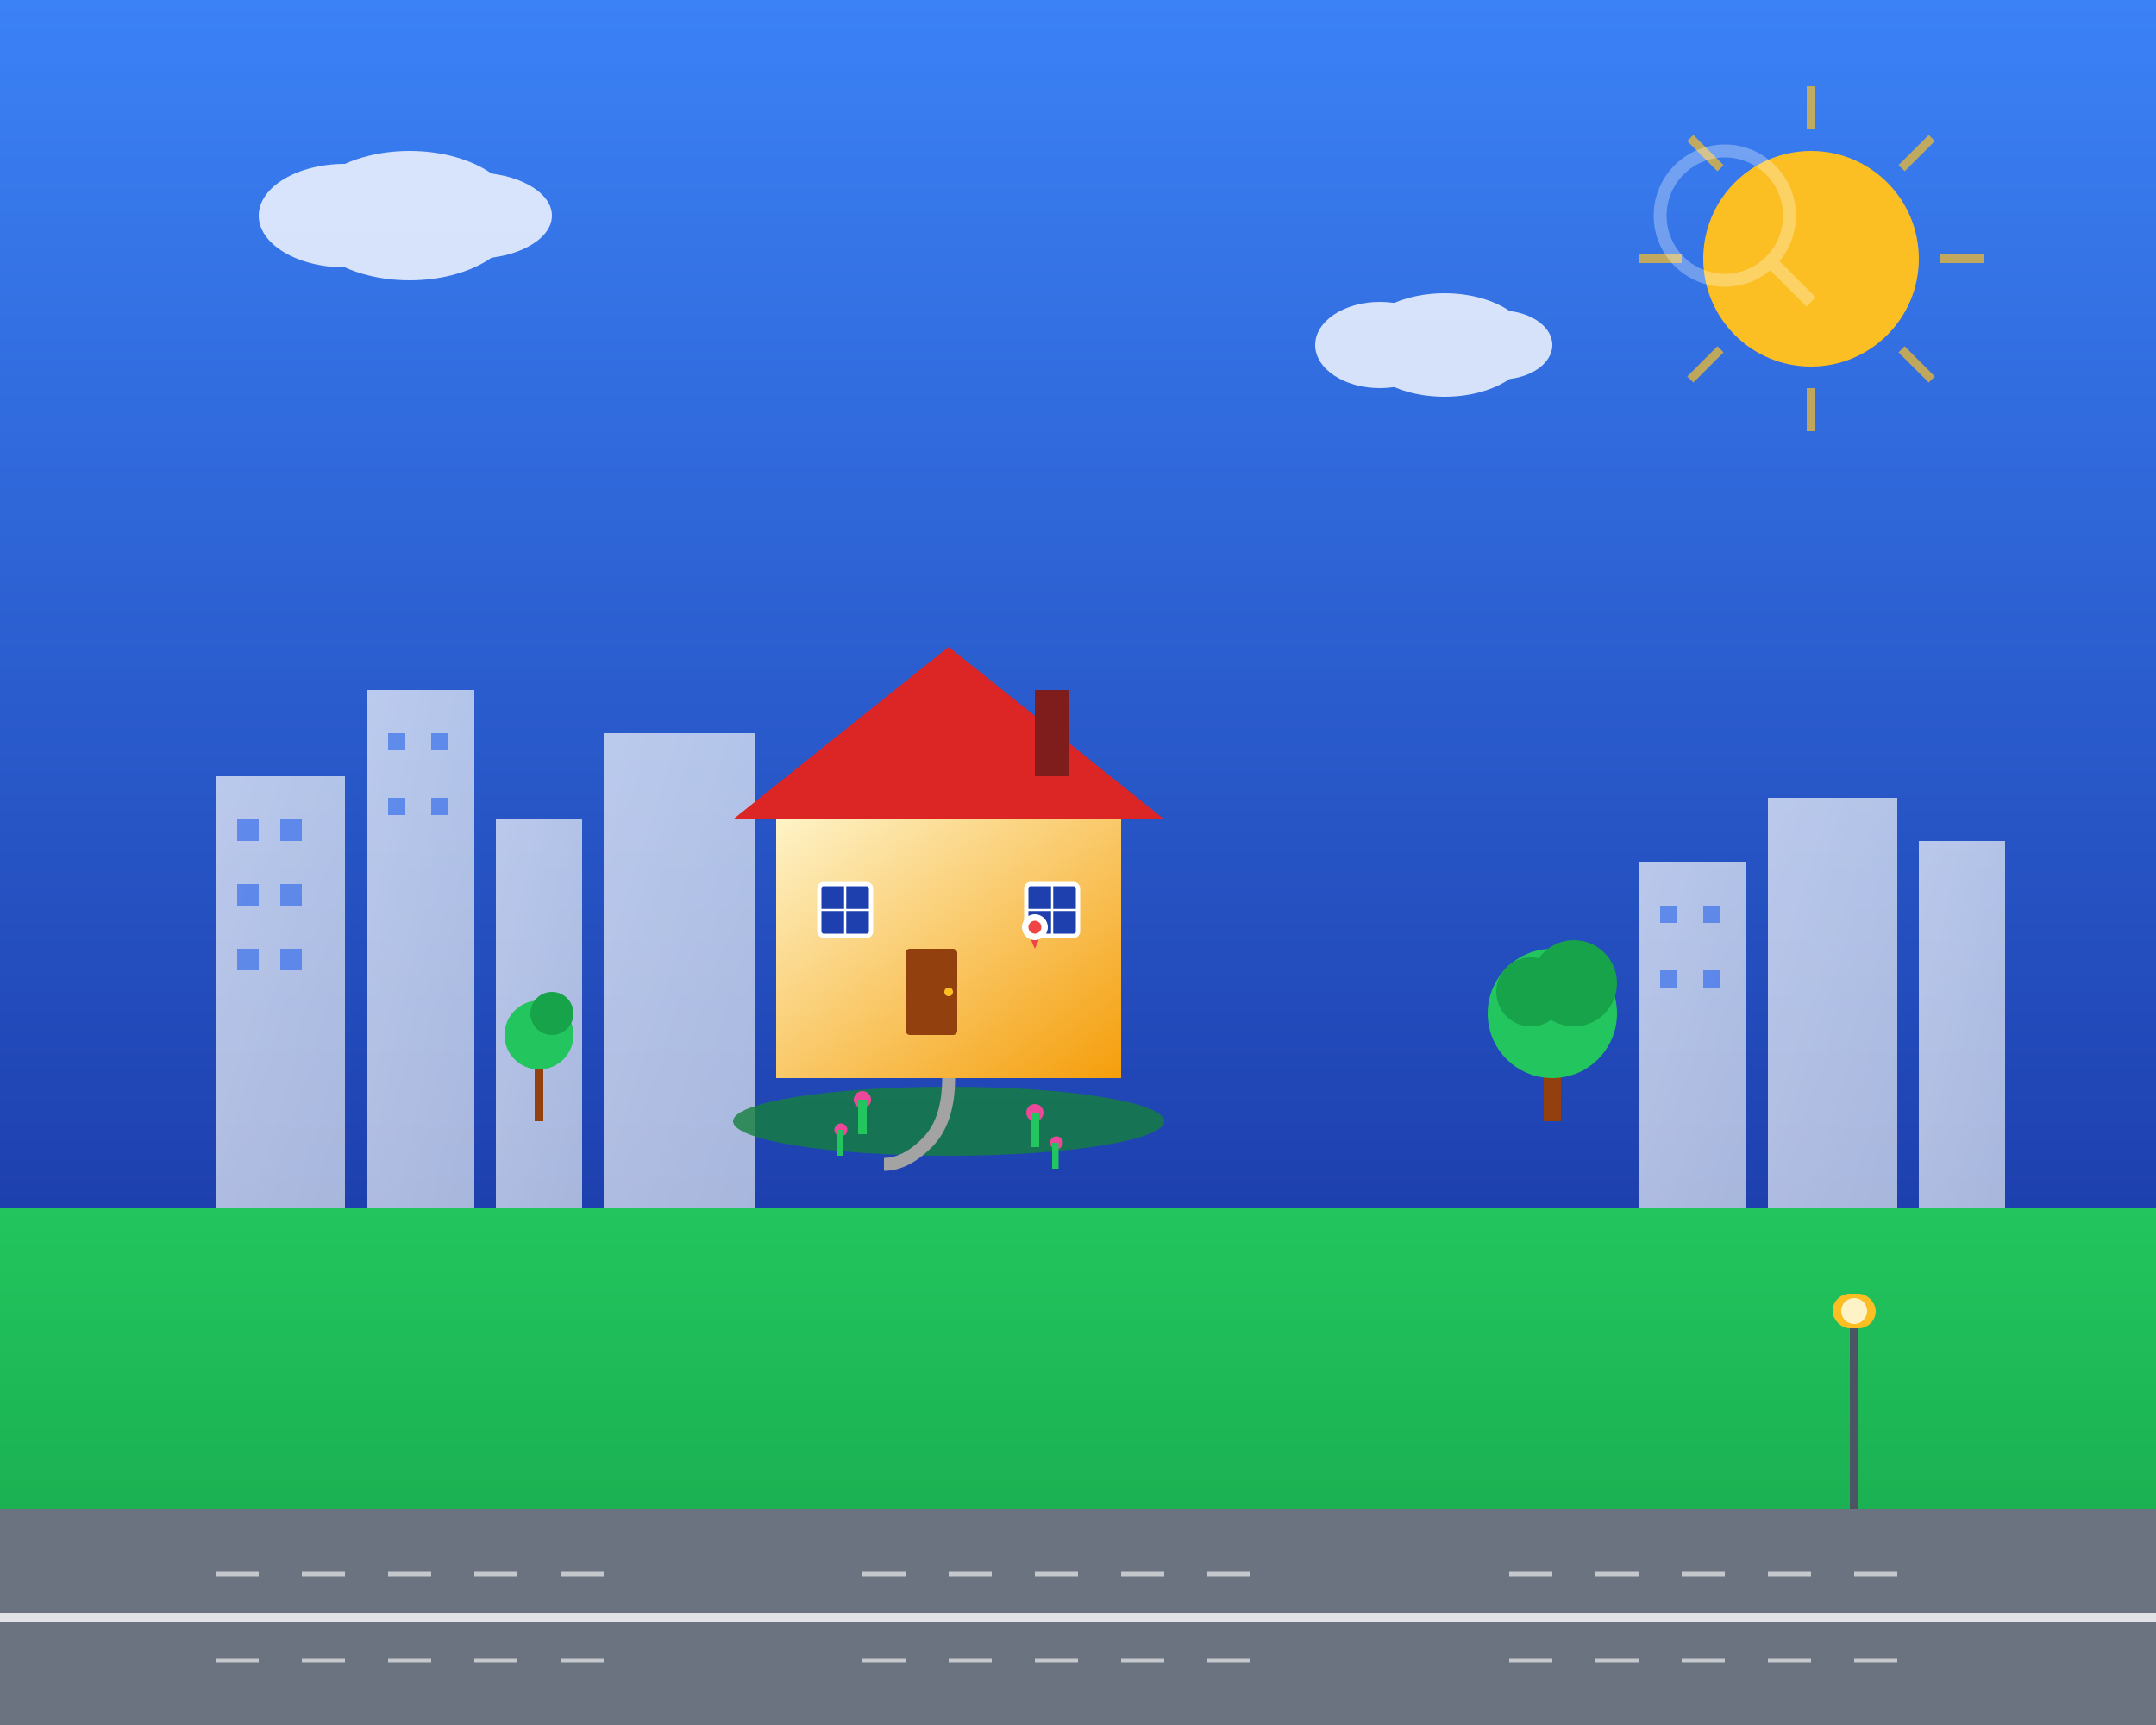 <svg xmlns="http://www.w3.org/2000/svg" viewBox="0 0 500 400" width="500" height="400">
  <rect x="0" y="0" width="500" height="400" fill="#333333" stroke="none"/>
  <defs>
    <linearGradient id="skyGradient" x1="0%" y1="0%" x2="0%" y2="100%">
      <stop offset="0%" style="stop-color:#3b82f6;stop-opacity:1" />
      <stop offset="100%" style="stop-color:#1e40af;stop-opacity:1" />
    </linearGradient>
    <linearGradient id="buildingGradient" x1="0%" y1="0%" x2="100%" y2="100%">
      <stop offset="0%" style="stop-color:#f8fafc;stop-opacity:1" />
      <stop offset="100%" style="stop-color:#e2e8f0;stop-opacity:1" />
    </linearGradient>
    <linearGradient id="houseGradient" x1="0%" y1="0%" x2="100%" y2="100%">
      <stop offset="0%" style="stop-color:#fef3c7;stop-opacity:1" />
      <stop offset="100%" style="stop-color:#f59e0b;stop-opacity:1" />
    </linearGradient>
    <linearGradient id="grassGradient" x1="0%" y1="0%" x2="0%" y2="100%">
      <stop offset="0%" style="stop-color:#22c55e;stop-opacity:1" />
      <stop offset="100%" style="stop-color:#16a34a;stop-opacity:1" />
    </linearGradient>
  </defs>
  
  <!-- Sky background -->
  <rect width="500" height="280" fill="url(#skyGradient)"/>
  
  <!-- Ground -->
  <rect y="280" width="500" height="120" fill="url(#grassGradient)"/>
  
  <!-- Sun -->
  <circle cx="420" cy="60" r="25" fill="#fbbf24"/>
  <g stroke="#fbbf24" stroke-width="2" opacity="0.7">
    <line x1="420" y1="20" x2="420" y2="30"/>
    <line x1="420" y1="90" x2="420" y2="100"/>
    <line x1="380" y1="60" x2="390" y2="60"/>
    <line x1="450" y1="60" x2="460" y2="60"/>
    <line x1="392" y1="32" x2="399" y2="39"/>
    <line x1="441" y1="81" x2="448" y2="88"/>
    <line x1="448" y1="32" x2="441" y2="39"/>
    <line x1="399" y1="81" x2="392" y2="88"/>
  </g>
  
  <!-- Clouds -->
  <g fill="white" opacity="0.8">
    <ellipse cx="80" cy="50" rx="20" ry="12"/>
    <ellipse cx="95" cy="50" rx="25" ry="15"/>
    <ellipse cx="110" cy="50" rx="18" ry="10"/>
    
    <ellipse cx="320" cy="80" rx="15" ry="10"/>
    <ellipse cx="335" cy="80" rx="20" ry="12"/>
    <ellipse cx="348" cy="80" rx="12" ry="8"/>
  </g>
  
  <!-- Background buildings -->
  <g fill="url(#buildingGradient)" opacity="0.7">
    <rect x="50" y="180" width="30" height="100"/>
    <rect x="85" y="160" width="25" height="120"/>
    <rect x="115" y="190" width="20" height="90"/>
    <rect x="140" y="170" width="35" height="110"/>
    <rect x="380" y="200" width="25" height="80"/>
    <rect x="410" y="185" width="30" height="95"/>
    <rect x="445" y="195" width="20" height="85"/>
  </g>
  
  <!-- Background building windows -->
  <g fill="#2563eb" opacity="0.6">
    <rect x="55" y="190" width="5" height="5"/>
    <rect x="65" y="190" width="5" height="5"/>
    <rect x="55" y="205" width="5" height="5"/>
    <rect x="65" y="205" width="5" height="5"/>
    <rect x="55" y="220" width="5" height="5"/>
    <rect x="65" y="220" width="5" height="5"/>
    
    <rect x="90" y="170" width="4" height="4"/>
    <rect x="100" y="170" width="4" height="4"/>
    <rect x="90" y="185" width="4" height="4"/>
    <rect x="100" y="185" width="4" height="4"/>
    
    <rect x="385" y="210" width="4" height="4"/>
    <rect x="395" y="210" width="4" height="4"/>
    <rect x="385" y="225" width="4" height="4"/>
    <rect x="395" y="225" width="4" height="4"/>
  </g>
  
  <!-- Main house -->
  <g transform="translate(180, 150)">
    <!-- House base -->
    <rect x="0" y="40" width="80" height="60" fill="url(#houseGradient)"/>
    
    <!-- Roof -->
    <polygon points="40,0 -10,40 90,40" fill="#dc2626"/>
    
    <!-- Chimney -->
    <rect x="60" y="10" width="8" height="20" fill="#7f1d1d"/>
    
    <!-- Door -->
    <rect x="30" y="70" width="12" height="20" fill="#92400e" rx="1"/>
    <circle cx="40" cy="80" r="1" fill="#fbbf24"/>
    
    <!-- Windows -->
    <rect x="10" y="55" width="12" height="12" fill="#1e40af" rx="1"/>
    <rect x="58" y="55" width="12" height="12" fill="#1e40af" rx="1"/>
    
    <!-- Window frames -->
    <rect x="10" y="55" width="12" height="12" fill="none" stroke="white" stroke-width="1" rx="1"/>
    <line x1="16" y1="55" x2="16" y2="67" stroke="white" stroke-width="0.5"/>
    <line x1="10" y1="61" x2="22" y2="61" stroke="white" stroke-width="0.5"/>
    
    <rect x="58" y="55" width="12" height="12" fill="none" stroke="white" stroke-width="1" rx="1"/>
    <line x1="64" y1="55" x2="64" y2="67" stroke="white" stroke-width="0.5"/>
    <line x1="58" y1="61" x2="70" y2="61" stroke="white" stroke-width="0.5"/>
    
    <!-- Garden -->
    <ellipse cx="40" cy="110" rx="50" ry="8" fill="#15803d" opacity="0.8"/>
    
    <!-- Path -->
    <path d="M 40 100 Q 40 110 35 115 Q 30 120 25 120" stroke="#a3a3a3" stroke-width="3" fill="none"/>
    
    <!-- Flowers -->
    <g fill="#ec4899">
      <circle cx="20" cy="105" r="2"/>
      <circle cx="60" cy="108" r="2"/>
      <circle cx="15" cy="112" r="1.5"/>
      <circle cx="65" cy="115" r="1.5"/>
    </g>
    <g fill="#22c55e">
      <rect x="19" y="105" width="2" height="8"/>
      <rect x="59" y="108" width="2" height="8"/>
      <rect x="14" y="112" width="1.5" height="6"/>
      <rect x="64" y="115" width="1.5" height="6"/>
    </g>
  </g>
  
  <!-- Tree -->
  <g transform="translate(350, 200)">
    <rect x="8" y="40" width="4" height="20" fill="#92400e"/>
    <circle cx="10" cy="35" r="15" fill="#22c55e"/>
    <circle cx="5" cy="30" r="8" fill="#16a34a"/>
    <circle cx="15" cy="28" r="10" fill="#16a34a"/>
  </g>
  
  <!-- Small tree -->
  <g transform="translate(120, 220)">
    <rect x="4" y="25" width="2" height="15" fill="#92400e"/>
    <circle cx="5" cy="20" r="8" fill="#22c55e"/>
    <circle cx="8" cy="15" r="5" fill="#16a34a"/>
  </g>
  
  <!-- Road -->
  <rect y="350" width="500" height="50" fill="#6b7280"/>
  <g stroke="white" stroke-width="2" opacity="0.8">
    <line x1="0" y1="375" x2="500" y2="375"/>
  </g>
  <g stroke="white" stroke-width="1" opacity="0.6" stroke-dasharray="10,10">
    <line x1="50" y1="365" x2="150" y2="365"/>
    <line x1="200" y1="365" x2="300" y2="365"/>
    <line x1="350" y1="365" x2="450" y2="365"/>
    
    <line x1="50" y1="385" x2="150" y2="385"/>
    <line x1="200" y1="385" x2="300" y2="385"/>
    <line x1="350" y1="385" x2="450" y2="385"/>
  </g>
  
  <!-- Street lamp -->
  <g transform="translate(420, 300)">
    <rect x="9" y="0" width="2" height="50" fill="#4b5563"/>
    <rect x="5" y="0" width="10" height="8" fill="#fbbf24" rx="4"/>
    <circle cx="10" cy="4" r="3" fill="#fef3c7"/>
  </g>
  
  <!-- Search icon overlay -->
  <g transform="translate(400, 50)" opacity="0.3">
    <circle cx="0" cy="0" r="15" fill="none" stroke="white" stroke-width="3"/>
    <line x1="10.5" y1="10.5" x2="20" y2="20" stroke="white" stroke-width="3"/>
  </g>
  
  <!-- Location pin -->
  <g transform="translate(240, 220)">
    <path d="M 0 0 C -5 -10 5 -10 0 0 Z" fill="#ef4444"/>
    <circle cx="0" cy="-5" r="3" fill="white"/>
    <circle cx="0" cy="-5" r="1.5" fill="#ef4444"/>
  </g>
</svg>
